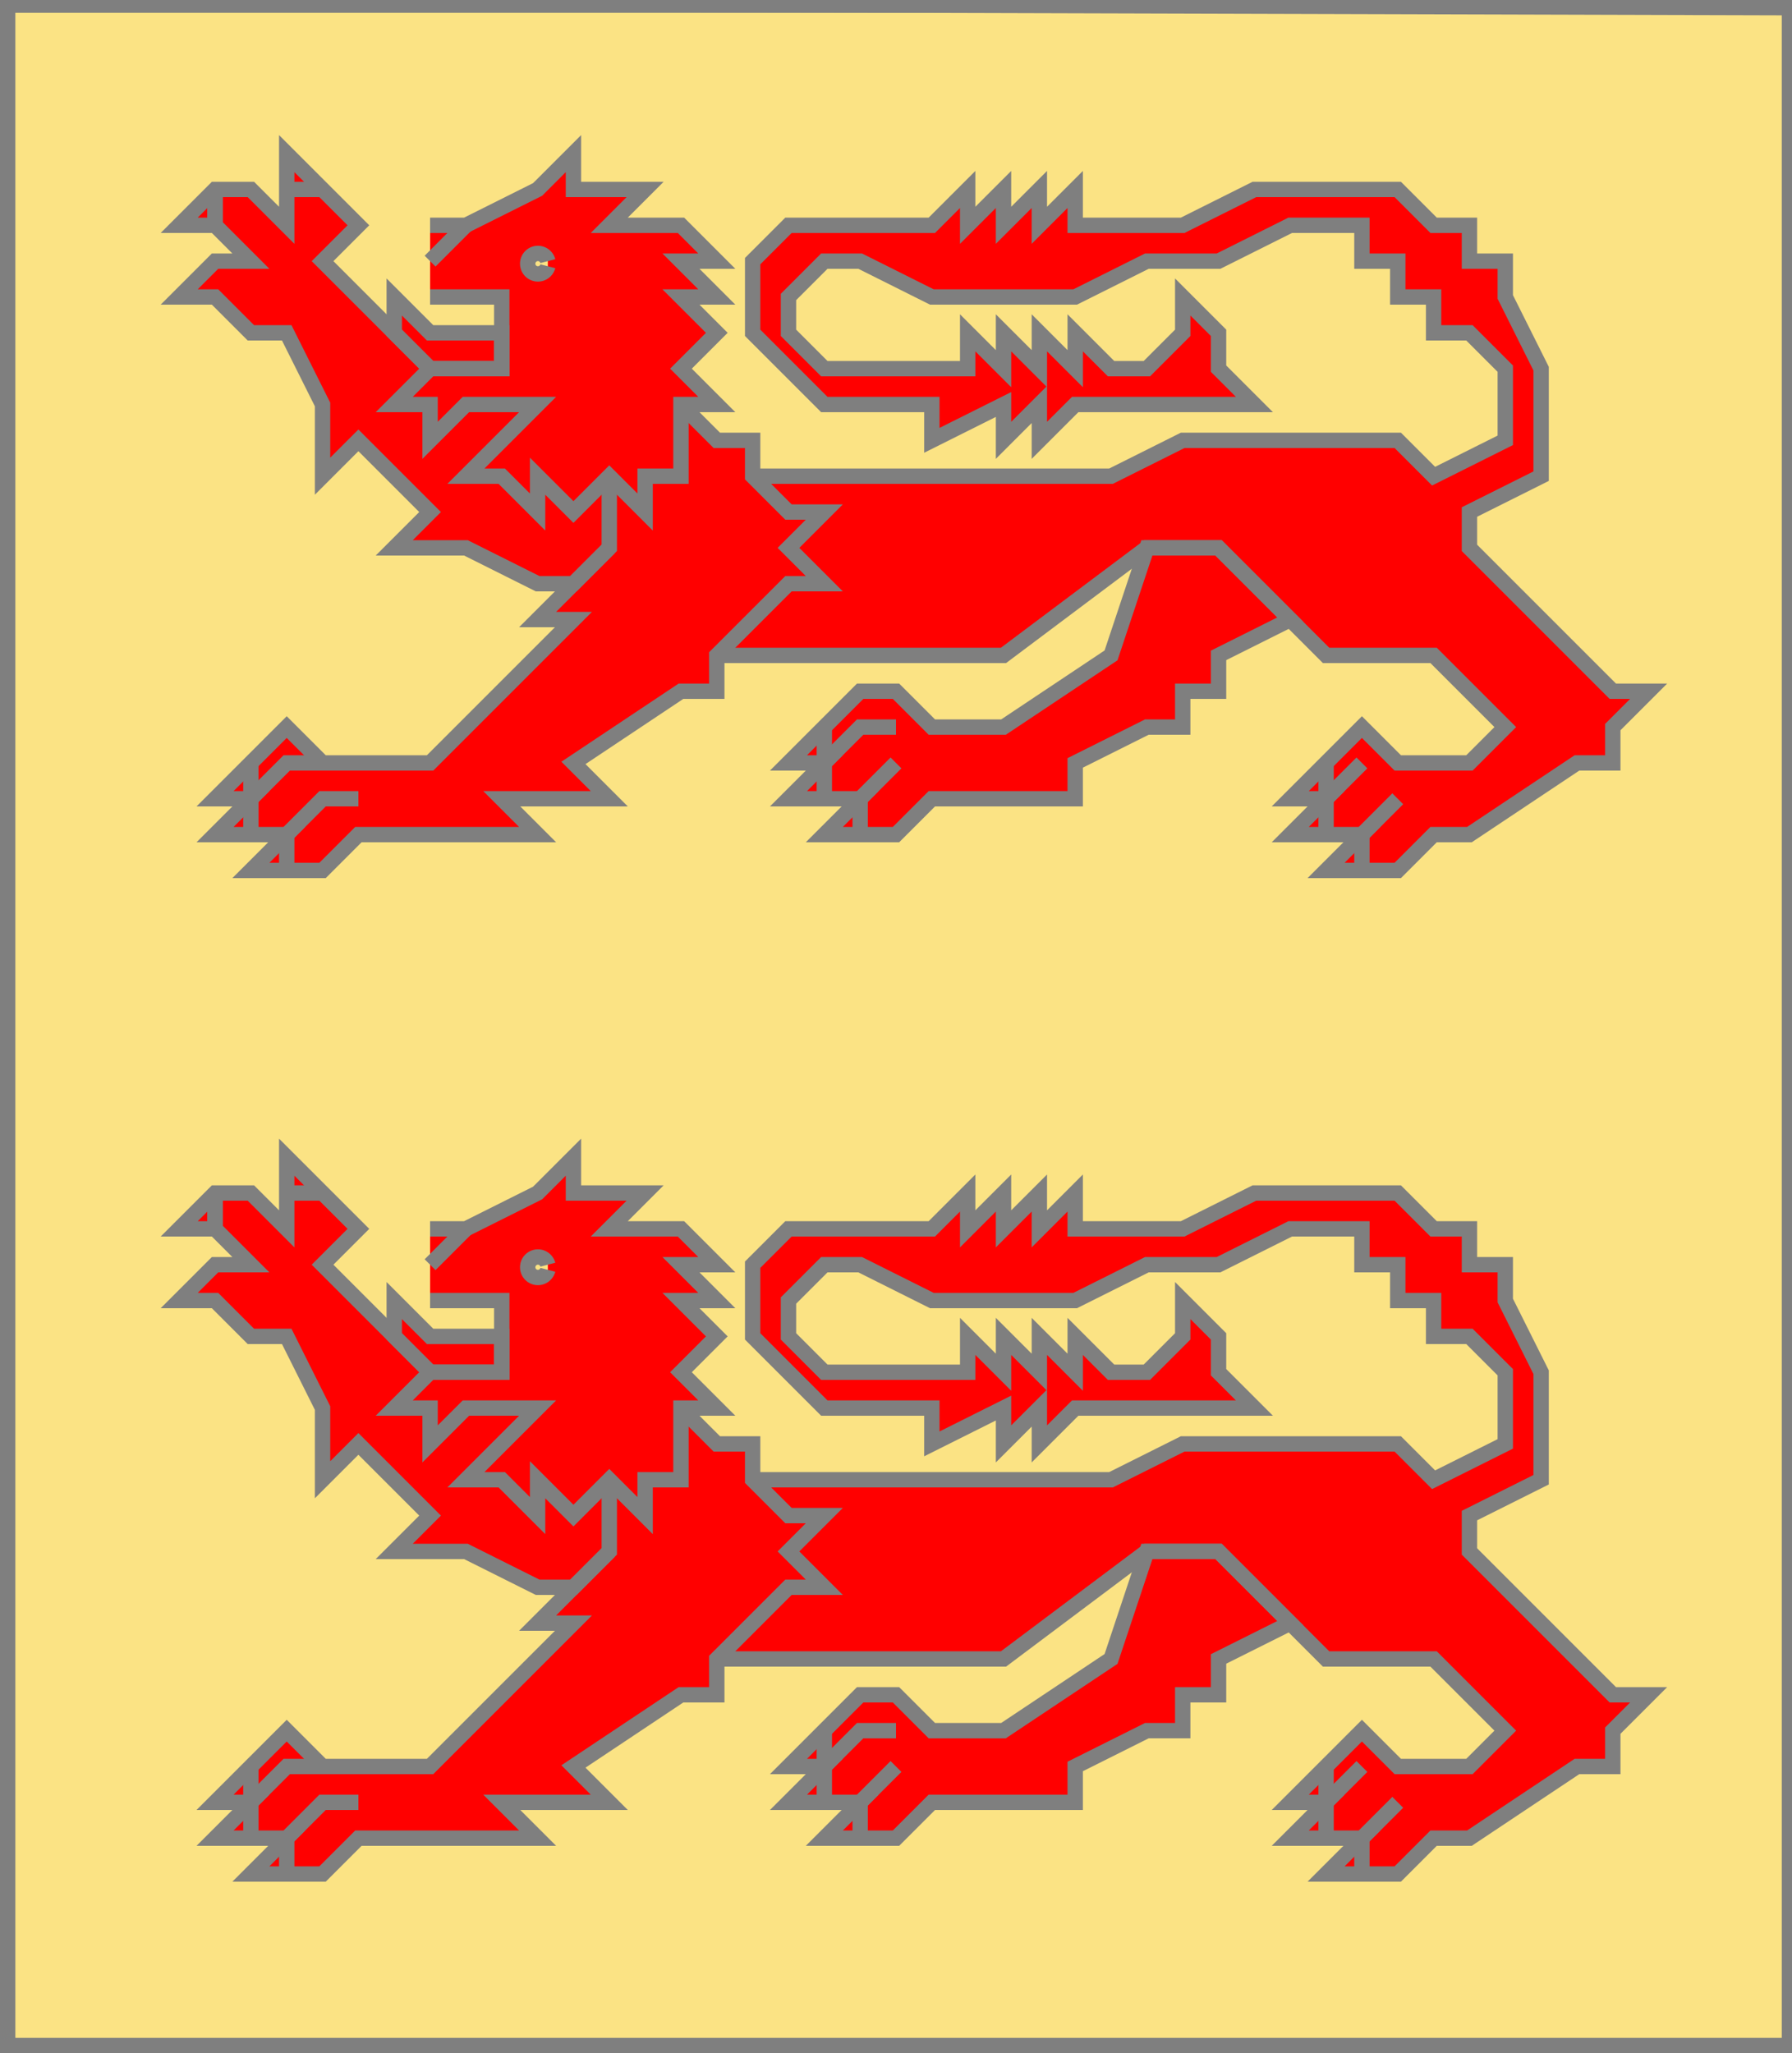 <?xml version="1.0" encoding="utf-8"?>
<!DOCTYPE svg PUBLIC "-//W3C//DTD SVG 20010904//EN"
                     "http://www.w3.org/TR/2001/REC-SVG-20010904/DTD/svg10.dtd">
<!-- (or (2 (lionleoparde gueules))) -->
<svg width="350" height="401"
     xml:lang="fr" xmlns="http://www.w3.org/2000/svg"
     xmlns:xlink="http://www.w3.org/1999/xlink">
<g>
<g>
<polygon points="1,401 350,400 350,1 1,1 " fill="#fbe384"/>
<polygon points="1,401 350,400 350,1 1,1 " stroke="#7f7f7f" stroke-width="3" fill-opacity="0.0"/>
</g>
<g>
<g>
<g fill="#ff0000">
<polygon points="147,93 217,93 231,86 273,86 280,93 294,86 294,72 287,65 280,65 280,58 273,58 273,51 266,51 266,44 252,44 238,51 224,51 210,58 182,58 168,51 161,51 154,58 154,65 161,72 189,72 189,65 196,72 196,65 203,72 203,65 210,72 210,65 217,72 224,72 231,65 231,58 238,65 238,72 245,79 210,79 203,86 203,79 196,86 196,79 182,86 182,79 161,79 147,65 147,51 154,44 182,44 189,37 189,44 196,37 196,44 203,37 203,44 210,37 210,44 231,44 245,37 273,37 280,44 287,44 287,51 294,51 294,58 301,72 301,93 287,100 287,107 315,135 322,135 315,142 315,149 308,149 287,163 280,163 273,170 259,170 266,163 252,163 259,156 252,156 266,142 273,149 287,149 294,142 280,128 259,128 238,107 224,107 196,128 140,128 "/>
<polygon points="224,107 238,107 252,121 238,128 238,135 231,135 231,142 224,142 210,149 210,156 182,156 175,163 161,163 168,156 154,156 161,149 154,149 168,135 175,135 182,142 196,142 217,128 "/>
<polygon points="133,79 140,86 147,86 147,93 154,100 161,100 154,107 161,114 154,114 140,128 140,135 133,135 112,149 119,156 98,156 105,163 70,163 63,170 49,170 56,163 42,163 49,156 42,156 56,142 63,149 84,149 112,121 105,121 119,107 119,93 "/>
<polygon points="56,30 70,44 63,51 84,72 105,79 119,93 119,107 112,114 105,114 91,107 77,107 84,100 70,86 63,93 63,79 56,65 49,65 42,58 35,58 42,51 49,51 42,44 35,44 42,37 49,37 56,44 "/>
<path d="M 84,44 L 91,44 L 105,37 L 112,30 L 112,37 L 126,37 L 119,44 L 133,44 L 140,51 L 133,51 L 140,58 L 133,58 L 140,65 L 133,72 L 140,79 L 133,79 L 133,93 L 126,93 L 126,100 L 119,93 L 112,100 L 105,93 L 105,100 L 98,93 L 91,93 L 105,79 L 91,79 L 84,86 L 84,79 L 77,79 L 84,72 L 98,72 L 98,58 L 84,58 M 107,51 A 2,2 0 1,0 107,52 "/>
<polygon points="77,58 84,65 98,65 98,72 84,72 77,65 "/>
</g>
<path d="M 147,93 L 217,93 L 231,86 L 273,86 L 280,93 L 294,86 L 294,72 L 287,65 L 280,65 L 280,58 L 273,58 L 273,51 L 266,51 L 266,44 L 252,44 L 238,51 L 224,51 L 210,58 L 182,58 L 168,51 L 161,51 L 154,58 L 154,65 L 161,72 L 189,72 L 189,65 L 196,72 L 196,65 L 203,72 L 203,65 L 210,72 L 210,65 L 217,72 L 224,72 L 231,65 L 231,58 L 238,65 L 238,72 L 245,79 L 210,79 L 203,86 L 203,79 L 196,86 L 196,79 L 182,86 L 182,79 L 161,79 L 147,65 L 147,51 L 154,44 L 182,44 L 189,37 L 189,44 L 196,37 L 196,44 L 203,37 L 203,44 L 210,37 L 210,44 L 231,44 L 245,37 L 273,37 L 280,44 L 287,44 L 287,51 L 294,51 L 294,58 L 301,72 L 301,93 L 287,100 L 287,107 L 315,135 L 322,135 L 315,142 L 315,149 L 308,149 L 287,163 L 280,163 L 273,170 L 259,170 L 266,163 L 252,163 L 259,156 L 252,156 L 266,142 L 273,149 L 287,149 L 294,142 L 280,128 L 259,128 L 238,107 L 224,107 L 196,128 L 140,128 " fill="none" stroke="#7f7f7f" stroke-width="3" fill-opacity="0.0"/>
<path d="M 259,149 L 259,156 " fill="none" stroke="#7f7f7f" stroke-width="3" fill-opacity="0.0"/>
<path d="M 266,149 L 259,156 L 259,163 " fill="none" stroke="#7f7f7f" stroke-width="3" fill-opacity="0.0"/>
<path d="M 273,156 L 266,163 L 266,170 " fill="none" stroke="#7f7f7f" stroke-width="3" fill-opacity="0.0"/>
<polygon points="224,107 238,107 252,121 238,128 238,135 231,135 231,142 224,142 210,149 210,156 182,156 175,163 161,163 168,156 154,156 161,149 154,149 168,135 175,135 182,142 196,142 217,128 " stroke="#7f7f7f" stroke-width="3" fill-opacity="0.0"/>
<path d="M 161,142 L 161,149 " fill="none" stroke="#7f7f7f" stroke-width="3" fill-opacity="0.0"/>
<path d="M 175,142 L 168,142 L 161,149 L 161,156 " fill="none" stroke="#7f7f7f" stroke-width="3" fill-opacity="0.0"/>
<path d="M 175,149 L 168,156 L 168,163 " fill="none" stroke="#7f7f7f" stroke-width="3" fill-opacity="0.0"/>
<path d="M 133,79 L 140,86 L 147,86 L 147,93 L 154,100 L 161,100 L 154,107 L 161,114 L 154,114 L 140,128 L 140,135 L 133,135 L 112,149 L 119,156 L 98,156 L 105,163 L 70,163 L 63,170 L 49,170 L 56,163 L 42,163 L 49,156 L 42,156 L 56,142 L 63,149 L 84,149 L 112,121 L 105,121 L 119,107 L 119,93 " fill="none" stroke="#7f7f7f" stroke-width="3" fill-opacity="0.0"/>
<path d="M 49,149 L 49,156 " fill="none" stroke="#7f7f7f" stroke-width="3" fill-opacity="0.0"/>
<path d="M 63,149 L 56,149 L 49,156 L 49,163 " fill="none" stroke="#7f7f7f" stroke-width="3" fill-opacity="0.0"/>
<path d="M 70,156 L 63,156 L 56,163 L 56,170 " fill="none" stroke="#7f7f7f" stroke-width="3" fill-opacity="0.0"/>
<path d="M 119,107 L 112,114 L 105,114 L 91,107 L 77,107 L 84,100 L 70,86 L 63,93 L 63,79 L 56,65 L 49,65 L 42,58 L 35,58 L 42,51 L 49,51 L 42,44 L 35,44 L 42,37 L 49,37 L 56,44 L 56,30 L 70,44 L 63,51 L 84,72 " fill="none" stroke="#7f7f7f" stroke-width="3" fill-opacity="0.0"/>
<path d="M 63,37 L 56,37 " fill="none" stroke="#7f7f7f" stroke-width="3" fill-opacity="0.0"/>
<path d="M 42,37 L 42,44 " fill="none" stroke="#7f7f7f" stroke-width="3" fill-opacity="0.0"/>
<path d="M 42,37 L 42,44 " fill="none" stroke="#7f7f7f" stroke-width="3" fill-opacity="0.0"/>
<path d="M 84,44 L 91,44 L 105,37 L 112,30 L 112,37 L 126,37 L 119,44 L 133,44 L 140,51 L 133,51 L 140,58 L 133,58 L 140,65 L 133,72 L 140,79 L 133,79 L 133,93 L 126,93 L 126,100 L 119,93 L 112,100 L 105,93 L 105,100 L 98,93 L 91,93 L 105,79 L 91,79 L 84,86 L 84,79 L 77,79 L 84,72 L 98,72 L 98,58 L 84,58 M 107,51 A 2,2 0 1,0 107,52 " fill="none" stroke="#7f7f7f" stroke-width="3" fill-opacity="0.0"/>
<path d="M 91,44 L 84,51 " fill="none" stroke="#7f7f7f" stroke-width="3" fill-opacity="0.0"/>
<polygon points="77,58 84,65 98,65 98,72 84,72 77,65 " stroke="#7f7f7f" stroke-width="3" fill-opacity="0.0"/>
</g>
<g>
<g fill="#ff0000">
<polygon points="147,289 217,289 231,282 273,282 280,289 294,282 294,268 287,261 280,261 280,254 273,254 273,247 266,247 266,240 252,240 238,247 224,247 210,254 182,254 168,247 161,247 154,254 154,261 161,268 189,268 189,261 196,268 196,261 203,268 203,261 210,268 210,261 217,268 224,268 231,261 231,254 238,261 238,268 245,275 210,275 203,282 203,275 196,282 196,275 182,282 182,275 161,275 147,261 147,247 154,240 182,240 189,233 189,240 196,233 196,240 203,233 203,240 210,233 210,240 231,240 245,233 273,233 280,240 287,240 287,247 294,247 294,254 301,268 301,289 287,296 287,303 315,331 322,331 315,338 315,345 308,345 287,359 280,359 273,366 259,366 266,359 252,359 259,352 252,352 266,338 273,345 287,345 294,338 280,324 259,324 238,303 224,303 196,324 140,324 "/>
<polygon points="224,303 238,303 252,317 238,324 238,331 231,331 231,338 224,338 210,345 210,352 182,352 175,359 161,359 168,352 154,352 161,345 154,345 168,331 175,331 182,338 196,338 217,324 "/>
<polygon points="133,275 140,282 147,282 147,289 154,296 161,296 154,303 161,310 154,310 140,324 140,331 133,331 112,345 119,352 98,352 105,359 70,359 63,366 49,366 56,359 42,359 49,352 42,352 56,338 63,345 84,345 112,317 105,317 119,303 119,289 "/>
<polygon points="56,226 70,240 63,247 84,268 105,275 119,289 119,303 112,310 105,310 91,303 77,303 84,296 70,282 63,289 63,275 56,261 49,261 42,254 35,254 42,247 49,247 42,240 35,240 42,233 49,233 56,240 "/>
<path d="M 84,240 L 91,240 L 105,233 L 112,226 L 112,233 L 126,233 L 119,240 L 133,240 L 140,247 L 133,247 L 140,254 L 133,254 L 140,261 L 133,268 L 140,275 L 133,275 L 133,289 L 126,289 L 126,296 L 119,289 L 112,296 L 105,289 L 105,296 L 98,289 L 91,289 L 105,275 L 91,275 L 84,282 L 84,275 L 77,275 L 84,268 L 98,268 L 98,254 L 84,254 M 107,247 A 2,2 0 1,0 107,248 "/>
<polygon points="77,254 84,261 98,261 98,268 84,268 77,261 "/>
</g>
<path d="M 147,289 L 217,289 L 231,282 L 273,282 L 280,289 L 294,282 L 294,268 L 287,261 L 280,261 L 280,254 L 273,254 L 273,247 L 266,247 L 266,240 L 252,240 L 238,247 L 224,247 L 210,254 L 182,254 L 168,247 L 161,247 L 154,254 L 154,261 L 161,268 L 189,268 L 189,261 L 196,268 L 196,261 L 203,268 L 203,261 L 210,268 L 210,261 L 217,268 L 224,268 L 231,261 L 231,254 L 238,261 L 238,268 L 245,275 L 210,275 L 203,282 L 203,275 L 196,282 L 196,275 L 182,282 L 182,275 L 161,275 L 147,261 L 147,247 L 154,240 L 182,240 L 189,233 L 189,240 L 196,233 L 196,240 L 203,233 L 203,240 L 210,233 L 210,240 L 231,240 L 245,233 L 273,233 L 280,240 L 287,240 L 287,247 L 294,247 L 294,254 L 301,268 L 301,289 L 287,296 L 287,303 L 315,331 L 322,331 L 315,338 L 315,345 L 308,345 L 287,359 L 280,359 L 273,366 L 259,366 L 266,359 L 252,359 L 259,352 L 252,352 L 266,338 L 273,345 L 287,345 L 294,338 L 280,324 L 259,324 L 238,303 L 224,303 L 196,324 L 140,324 " fill="none" stroke="#7f7f7f" stroke-width="3" fill-opacity="0.0"/>
<path d="M 259,345 L 259,352 " fill="none" stroke="#7f7f7f" stroke-width="3" fill-opacity="0.0"/>
<path d="M 266,345 L 259,352 L 259,359 " fill="none" stroke="#7f7f7f" stroke-width="3" fill-opacity="0.0"/>
<path d="M 273,352 L 266,359 L 266,366 " fill="none" stroke="#7f7f7f" stroke-width="3" fill-opacity="0.0"/>
<polygon points="224,303 238,303 252,317 238,324 238,331 231,331 231,338 224,338 210,345 210,352 182,352 175,359 161,359 168,352 154,352 161,345 154,345 168,331 175,331 182,338 196,338 217,324 " stroke="#7f7f7f" stroke-width="3" fill-opacity="0.0"/>
<path d="M 161,338 L 161,345 " fill="none" stroke="#7f7f7f" stroke-width="3" fill-opacity="0.0"/>
<path d="M 175,338 L 168,338 L 161,345 L 161,352 " fill="none" stroke="#7f7f7f" stroke-width="3" fill-opacity="0.0"/>
<path d="M 175,345 L 168,352 L 168,359 " fill="none" stroke="#7f7f7f" stroke-width="3" fill-opacity="0.0"/>
<path d="M 133,275 L 140,282 L 147,282 L 147,289 L 154,296 L 161,296 L 154,303 L 161,310 L 154,310 L 140,324 L 140,331 L 133,331 L 112,345 L 119,352 L 98,352 L 105,359 L 70,359 L 63,366 L 49,366 L 56,359 L 42,359 L 49,352 L 42,352 L 56,338 L 63,345 L 84,345 L 112,317 L 105,317 L 119,303 L 119,289 " fill="none" stroke="#7f7f7f" stroke-width="3" fill-opacity="0.0"/>
<path d="M 49,345 L 49,352 " fill="none" stroke="#7f7f7f" stroke-width="3" fill-opacity="0.0"/>
<path d="M 63,345 L 56,345 L 49,352 L 49,359 " fill="none" stroke="#7f7f7f" stroke-width="3" fill-opacity="0.0"/>
<path d="M 70,352 L 63,352 L 56,359 L 56,366 " fill="none" stroke="#7f7f7f" stroke-width="3" fill-opacity="0.0"/>
<path d="M 119,303 L 112,310 L 105,310 L 91,303 L 77,303 L 84,296 L 70,282 L 63,289 L 63,275 L 56,261 L 49,261 L 42,254 L 35,254 L 42,247 L 49,247 L 42,240 L 35,240 L 42,233 L 49,233 L 56,240 L 56,226 L 70,240 L 63,247 L 84,268 " fill="none" stroke="#7f7f7f" stroke-width="3" fill-opacity="0.0"/>
<path d="M 63,233 L 56,233 " fill="none" stroke="#7f7f7f" stroke-width="3" fill-opacity="0.0"/>
<path d="M 42,233 L 42,240 " fill="none" stroke="#7f7f7f" stroke-width="3" fill-opacity="0.0"/>
<path d="M 42,233 L 42,240 " fill="none" stroke="#7f7f7f" stroke-width="3" fill-opacity="0.0"/>
<path d="M 84,240 L 91,240 L 105,233 L 112,226 L 112,233 L 126,233 L 119,240 L 133,240 L 140,247 L 133,247 L 140,254 L 133,254 L 140,261 L 133,268 L 140,275 L 133,275 L 133,289 L 126,289 L 126,296 L 119,289 L 112,296 L 105,289 L 105,296 L 98,289 L 91,289 L 105,275 L 91,275 L 84,282 L 84,275 L 77,275 L 84,268 L 98,268 L 98,254 L 84,254 M 107,247 A 2,2 0 1,0 107,248 " fill="none" stroke="#7f7f7f" stroke-width="3" fill-opacity="0.0"/>
<path d="M 91,240 L 84,247 " fill="none" stroke="#7f7f7f" stroke-width="3" fill-opacity="0.0"/>
<polygon points="77,254 84,261 98,261 98,268 84,268 77,261 " stroke="#7f7f7f" stroke-width="3" fill-opacity="0.0"/>
</g>
</g>
</g>
<polygon points="1,0 350,1 350,400 1,400 " stroke="#7f7f7f" stroke-width="4" fill-opacity="0.0"/>
</svg>
